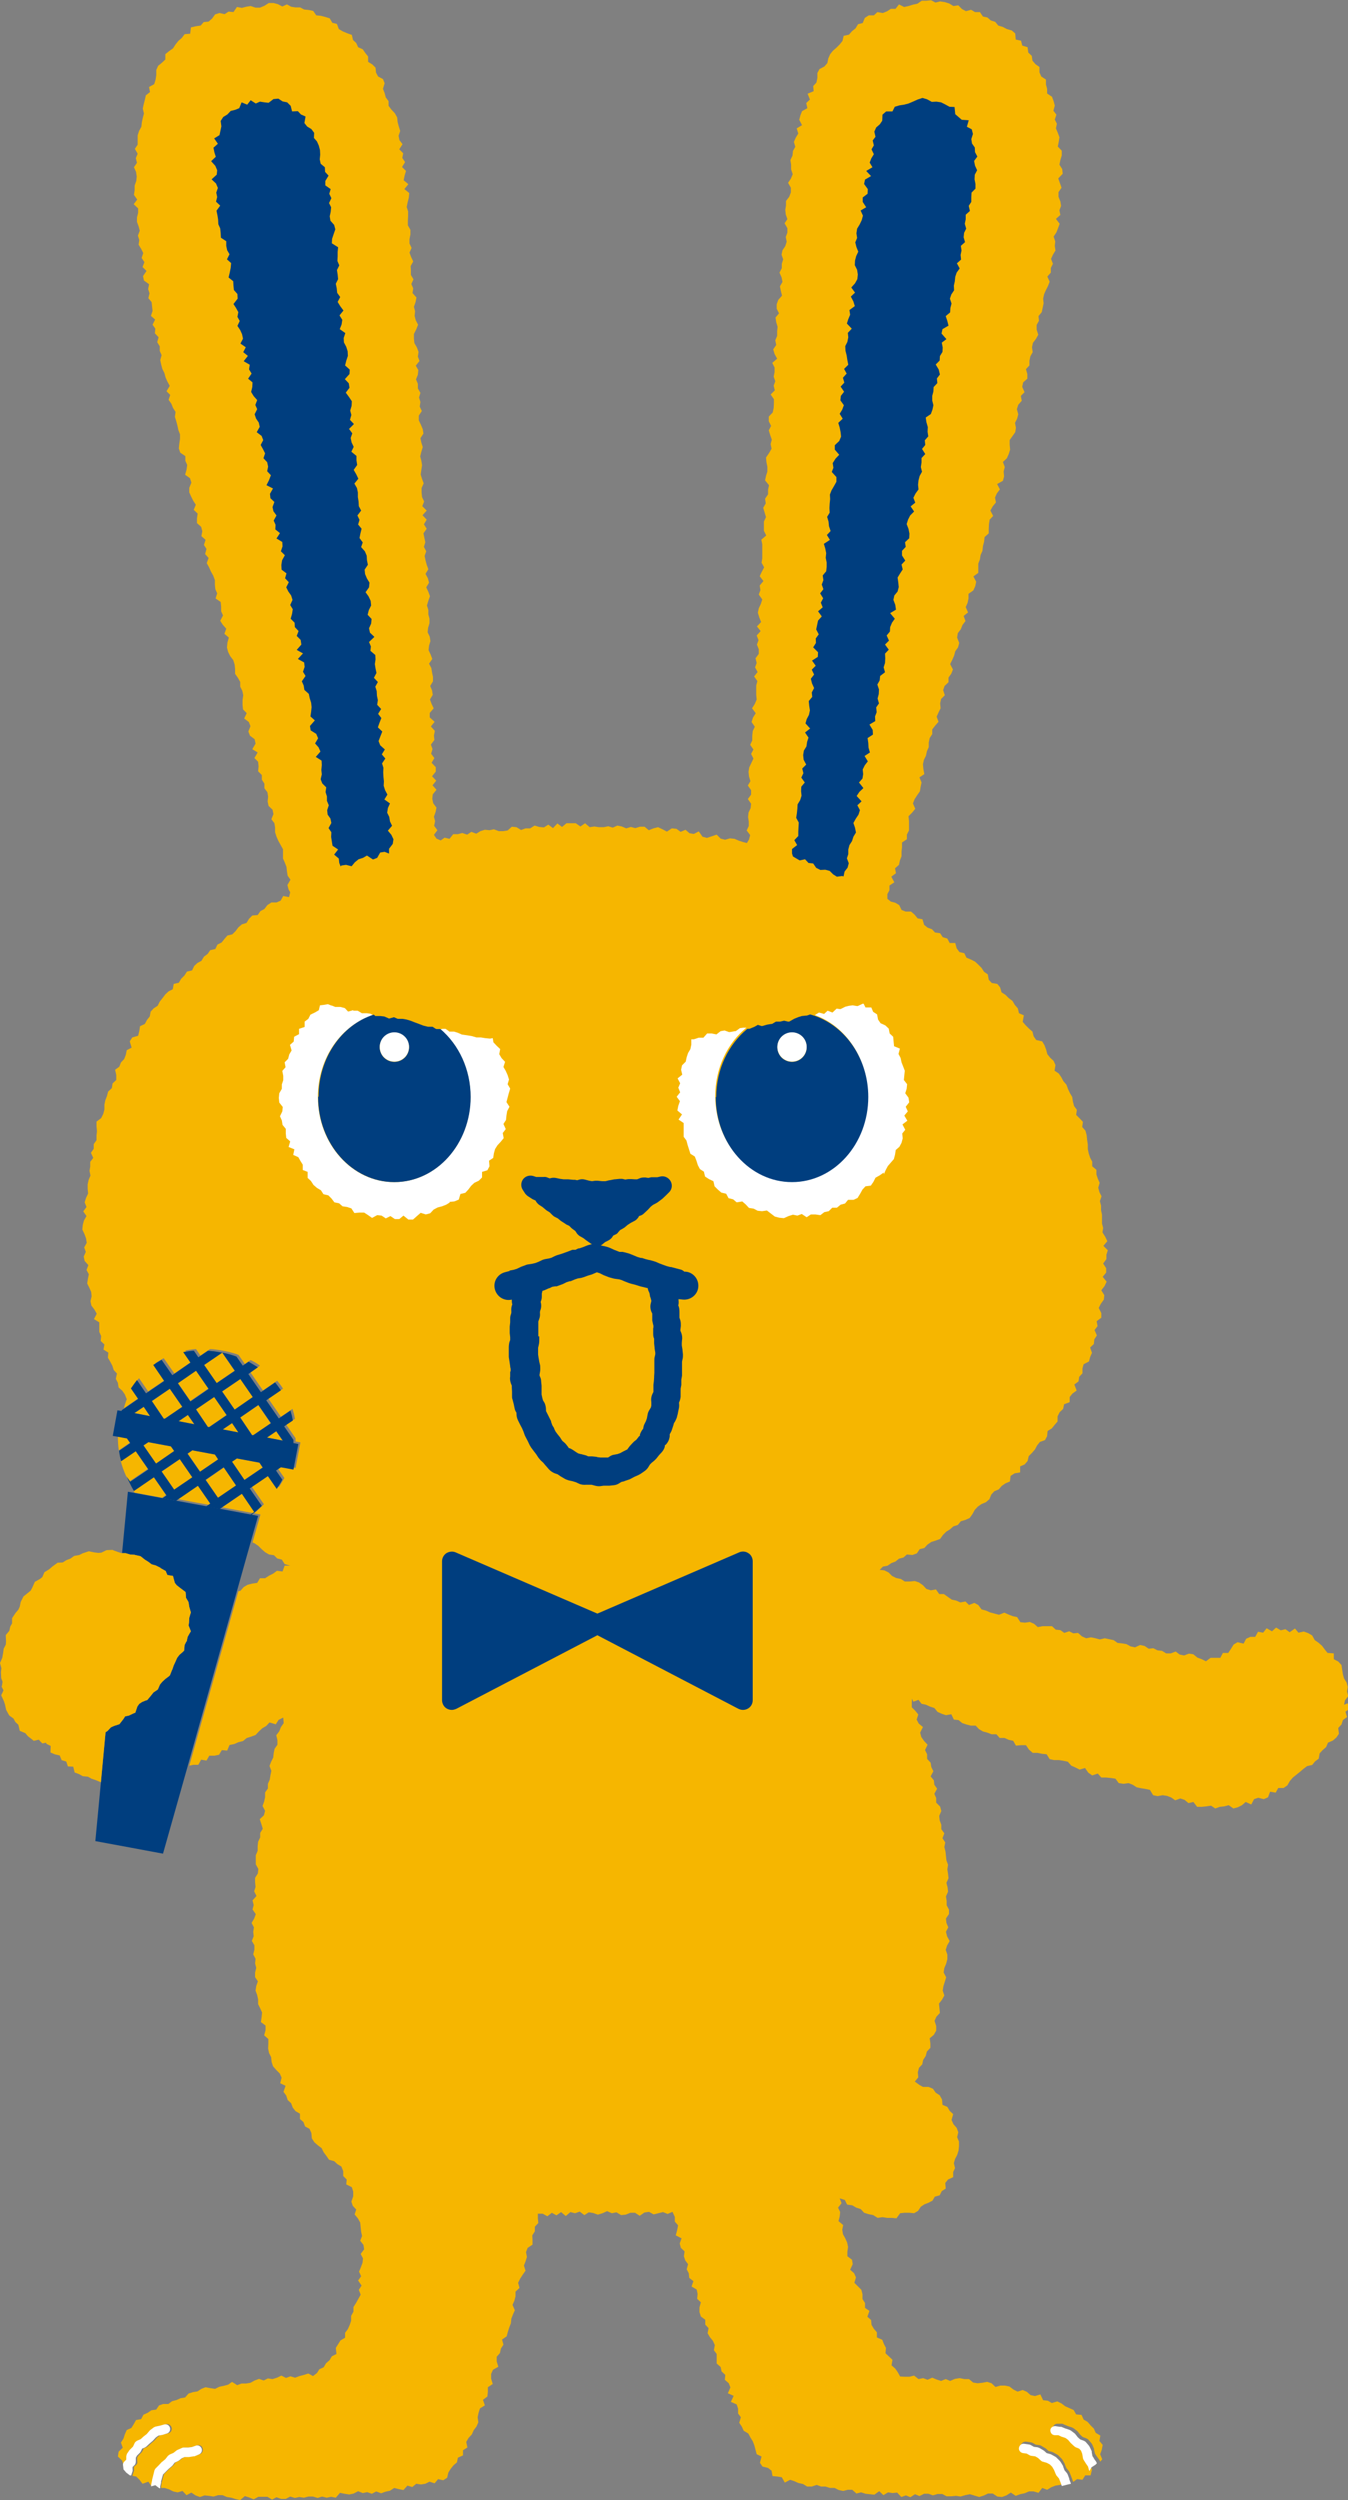 <?xml version="1.0" encoding="UTF-8"?>
<svg id="_レイヤー_2" data-name="レイヤー 2" xmlns="http://www.w3.org/2000/svg" viewBox="0 0 57.97 107.48">
  <rect x="0" y="0" width="57.97" height="107.48" fill="#808080" stroke="none"/>
  <defs>
    <style>
      .cls-1 {
        fill: #fff;
      }

      .cls-2 {
        fill: none;
      }

      .cls-3 {
        fill: #003e7f;
      }

      .cls-4 {
        fill: #f6b600;
      }
    </style>
  </defs>
  <g id="usagi">
    <g>
      <g>
        <path class="cls-4" d="M57.8,73.29l.04-.19.14-.18-.05-.2.03-.2-.05-.19-.11-.17-.05-.18-.03-.19-.03-.21-.14-.15-.19-.1v-.25s-.27-.02-.27-.02l-.12-.15-.12-.16-.15-.13-.16-.11-.11-.2-.17-.1-.19-.07-.23.05-.15-.18-.23.16-.18-.13-.2.05-.2-.12-.18.16-.23-.13-.15.19-.22-.04-.12.22h-.21s-.18.08-.18.08l-.11.21-.26-.06-.17.1-.11.18-.12.18h-.23s-.11.21-.11.21h-.22s-.2,0-.2,0l-.2.15-.18-.09-.19-.07-.17-.14-.19-.03-.21.08-.19-.04-.17-.13-.21.08h-.2s-.18-.11-.18-.11l-.19-.02-.18-.09-.2.02-.18-.12-.19-.04-.22.1-.19-.04-.18-.1-.19-.03-.19-.02-.17-.12-.19-.04-.19-.04-.21.05-.19-.05-.19-.04-.21.04-.18-.08-.17-.15-.2.02-.18-.09-.21.07-.17-.12-.2-.02-.16-.15h-.2s-.2,0-.2,0l-.21.04-.16-.14-.18-.08-.21.03-.2-.02-.14-.22-.19-.04-.18-.07-.18-.08-.23.09-.19-.05-.19-.05-.18-.08-.19-.05-.14-.19-.17-.09-.23.09-.15-.15-.22.04-.18-.08-.19-.04-.17-.12-.17-.12h-.2s-.14-.2-.14-.2l-.22.04-.19-.06-.15-.16-.17-.12-.18-.06-.22.02h-.21s-.17-.11-.17-.11l-.2-.04-.18-.09-.15-.15-.18-.09-.2-.02.14-.14.2-.04.16-.11.18-.07.15-.12.19-.05.15-.13.24.02.19-.07.12-.18.2-.05.14-.15.16-.11.19-.06.19-.07.12-.17.14-.14.16-.1.15-.13.19-.06.13-.16.2-.06.18-.08.12-.17.1-.18.13-.14.16-.11.19-.08.15-.13.08-.2.13-.14.19-.08.13-.15.16-.11.19-.08.03-.24.17-.11.24-.04v-.26s.19-.08.19-.08l.13-.15.05-.21.14-.14.13-.15.09-.17.12-.15.22-.08.09-.17.02-.22.18-.11.12-.15.13-.15v-.22s.09-.18.09-.18l.15-.14.04-.2.24-.09v-.22s.12-.15.12-.15l.18-.13-.1-.26.18-.13.03-.2.14-.15v-.21s.05-.18.05-.18l.23-.12.05-.19.08-.18-.08-.23.16-.15.02-.2.11-.17-.1-.23.13-.17-.04-.21.2-.15v-.2s-.11-.22-.11-.22l.09-.18.13-.18.02-.19-.13-.21.14-.18.09-.19-.17-.21.15-.18v-.19s-.13-.2-.13-.2l.14-.19v-.19s.06-.19.06-.19l-.19-.19.17-.2-.09-.19-.12-.19.03-.19-.05-.19v-.19s0-.19,0-.19l-.04-.19v-.2s-.05-.19-.05-.19l.07-.21-.09-.18-.05-.19.06-.21-.08-.18-.06-.18v-.2s-.18-.15-.18-.15v-.2s-.09-.17-.09-.17l-.06-.18-.04-.19v-.2s-.03-.2-.03-.2l-.02-.2-.05-.19-.14-.16.03-.22-.14-.15-.15-.15.03-.22-.12-.16-.05-.19-.03-.2-.1-.17-.08-.17-.07-.19-.13-.15-.09-.17-.11-.16-.18-.12.04-.24-.08-.18-.15-.14-.12-.15-.05-.19-.07-.19-.1-.17-.26-.06-.11-.16-.05-.2-.15-.13-.14-.14-.13-.15.05-.28-.21-.09-.05-.21-.13-.15-.1-.17-.16-.12-.14-.14-.17-.11-.06-.21-.12-.15-.24-.04-.13-.14-.04-.23-.16-.11-.11-.17-.14-.14-.14-.13-.18-.09-.19-.08-.09-.19-.21-.05-.12-.16-.06-.23h-.24s-.1-.19-.1-.19l-.2-.06-.11-.17-.22-.03-.13-.14-.19-.07-.15-.12-.07-.24-.21-.04-.13-.16-.15-.13h-.23s-.18-.07-.18-.07l-.1-.21-.17-.1-.19-.05-.15-.12v-.2s.09-.17.09-.17v-.2s.21-.14.21-.14l-.13-.24.2-.15-.04-.21.17-.15.04-.19.07-.18v-.2s.02-.19.02-.19v-.2s.21-.14.21-.14v-.2s.09-.18.09-.18v-.2s0-.2,0-.2l-.02-.21.16-.16.13-.16-.1-.23.07-.18.11-.17.12-.17.03-.19.04-.19-.09-.22.21-.14-.04-.21-.02-.21.04-.19.09-.18.04-.19.08-.18v-.2s.04-.19.04-.19l.11-.17v-.2s.13-.17.13-.17l.14-.16-.08-.22.08-.18.09-.18-.02-.21.04-.19.16-.16-.07-.22.06-.18.17-.16v-.2s.12-.17.12-.17l.07-.18-.12-.23.09-.18.08-.18.05-.19.12-.17.05-.19-.09-.23.03-.19.13-.17.07-.18.13-.17-.08-.22.19-.15-.1-.23.08-.18.04-.19v-.2s.21-.15.21-.15l.08-.18.04-.19-.12-.23.21-.15v-.2s0-.2,0-.2l.07-.18.03-.19.08-.18.02-.2.05-.19.02-.2.18-.16v-.2s.01-.2.01-.2l.03-.19.15-.16-.12-.23.1-.18.14-.17-.04-.21.08-.18.13-.17-.12-.23.25-.14.05-.19-.02-.21.05-.19-.08-.22.17-.16.08-.18.06-.19-.02-.21v-.2s.12-.17.12-.17l.12-.17.03-.19-.04-.21.09-.18.05-.19-.06-.22.06-.19.15-.17-.04-.21.16-.16-.1-.23.04-.19.18-.16v-.2s-.06-.21-.06-.21l.15-.16v-.2s.04-.19.04-.19l.1-.18-.03-.21.04-.19.13-.17.1-.18-.07-.22v-.2s.1-.18.1-.18l-.02-.2.14-.17.04-.19.04-.19-.02-.2.04-.19.08-.18.09-.18.07-.18-.1-.22.15-.17v-.2s.09-.18.09-.18l-.08-.21.08-.18.11-.18-.03-.2.02-.19-.07-.21.12-.18.07-.18.07-.19-.16-.21.19-.17-.04-.2.07-.19-.03-.19-.08-.2v-.2s.13-.19.13-.19l-.07-.2-.07-.2.19-.2-.02-.2-.12-.19.04-.2.06-.2v-.2s-.17-.18-.17-.18l.04-.2.03-.2-.07-.19-.08-.19.04-.2-.09-.18.07-.21-.13-.17.06-.22-.05-.19-.07-.19-.21-.14v-.2s-.05-.19-.05-.19v-.21s-.2-.13-.2-.13l-.08-.18v-.23s-.17-.12-.17-.12l-.13-.15-.03-.21-.15-.14-.03-.23-.23-.07-.05-.21-.23-.05-.02-.26-.15-.13-.21-.06-.17-.09-.2-.06-.13-.16-.19-.06-.15-.13-.19-.04-.13-.19h-.21s-.17-.1-.17-.1l-.22.06-.17-.09-.16-.16-.21.03-.18-.11-.19-.06-.2-.03-.2.05-.19-.1-.2.02h-.2s-.19.13-.19.13l-.19.04-.19.06-.19.04-.22-.11-.15.19h-.2s-.17.11-.17.11l-.18.07-.23-.04-.15.14h-.22s-.17.11-.17.11l-.09.22-.2.05-.11.18-.15.12-.13.15-.23.05-.05.22-.12.15-.14.14-.15.13-.12.15-.08.18-.04.2-.13.15-.21.11-.09.17v.21s-.04.2-.04.2l-.14.15.02.22-.26.11.1.25-.16.15.05.22-.23.13-.07.18-.05.19.12.23-.23.14.07.22-.11.18-.08.18.06.21-.1.18-.02.2-.09.19.03.2v.2s.07.21.07.21l-.08.19-.12.18.12.21v.2s-.07.19-.07.19l-.14.18v.19s-.03.19-.03.19l.02.2.07.2-.12.18.12.21v.19s-.07.19-.07.19l.04.2-.06.19-.12.18-.04.19.07.2-.06.19v.19s-.1.19-.1.19l.09.2.04.2-.11.19.04.2.05.2-.16.18-.07.19v.19s.1.2.1.2l-.15.18.03.2.06.2-.02.19v.2s-.08.19-.08.19l.04.2-.13.19.06.2.11.2-.21.18.1.2v.2s-.04.19-.04.19l.07.2-.07.19.05.2-.18.18.14.2v.19s-.01.19-.01.19l-.04.19-.17.18v.2s.1.2.1.2l-.1.19.06.2.07.2-.05.19.04.2-.11.19-.13.19.02.2.04.2v.2s-.06.19-.06.19l-.04.19.17.21-.04.19v.2s-.13.19-.13.19l.03.2-.11.19.06.2.06.2-.09.19v.2s0,.2,0,.2l.1.2-.21.18.04.2v.2s0,.2,0,.2v.2s-.03.19-.03.19l.11.2-.1.19-.09.19.16.21-.16.19.03.2-.07.19.15.21-.06.19-.09.19-.04.19.06.2.08.2-.18.19.16.2-.17.19.08.2-.07.19.08.2v.2s-.14.19-.14.19l.05.2-.07.19.11.2-.15.19.14.2-.05.19v.2s0,.2,0,.2l.02.2-.08.19-.12.19.16.21-.12.19-.06.19.14.2-.09.19-.02.2v.2s-.09.19-.09.19l.14.2-.1.19.1.2-.09.19-.09.19-.03.19.02.2.06.2-.11.19.14.2v.19s-.14.19-.14.19l.14.2-.02.19-.09.19-.02.19.03.2v.19s-.09.19-.09.19l.15.2-.05.19-.09.15-.16-.04-.19-.06-.18-.08-.2-.02-.21.06-.19-.05-.17-.17-.21.07-.21.07-.19-.05-.16-.23-.21.11-.19-.03-.17-.15-.21.09-.18-.13-.2-.02-.21.14-.19-.1-.19-.09-.2.05-.2.08-.18-.15h-.2s-.2.06-.2.06l-.19-.05-.2.06-.19-.08-.19-.04-.2.09-.19-.06-.2.04h-.2s-.2-.03-.2-.03l-.2.03-.2-.17-.2.14-.2-.14h-.2s-.2,0-.2,0l-.19.16-.2-.15-.19.2-.2-.15-.19.12-.2-.02-.2-.06-.19.12h-.2s-.19.07-.19.07l-.2-.12-.2-.02-.18.16-.19.03h-.19s-.21-.08-.21-.08l-.19.04-.2-.02-.19.06-.18.11-.21-.08-.18.12-.21-.07-.19.05h-.2s-.16.2-.16.2l-.21-.05-.17.12-.18-.08-.11-.16.15-.2-.14-.19.04-.2-.05-.19.07-.2.04-.19-.14-.19-.04-.19.02-.19.16-.2-.17-.19.16-.2-.18-.19.16-.2v-.19s-.18-.19-.18-.19l.12-.2-.14-.19.06-.2-.07-.19.15-.2-.02-.19.04-.2-.17-.19.16-.2-.21-.19v-.19s.17-.2.17-.2l-.09-.19-.07-.19.12-.2-.03-.19-.08-.19.12-.2v-.19s-.04-.19-.04-.19l-.03-.19-.1-.19.14-.2-.07-.19-.09-.19.02-.19.06-.2-.03-.19-.09-.19.02-.19.06-.2v-.19s-.05-.19-.05-.19v-.19s-.06-.19-.06-.19l.06-.2.07-.2-.07-.19-.09-.19.12-.2-.05-.19-.1-.19.12-.2-.07-.19-.05-.19-.04-.19.07-.2-.1-.19.06-.2-.04-.19-.04-.19.14-.2-.12-.19.12-.2-.18-.19.18-.2-.19-.19.08-.2-.09-.19-.02-.19v-.2s.09-.2.09-.2l-.07-.19-.06-.19.03-.2.03-.2-.03-.19-.05-.19.05-.2.06-.2-.06-.19-.04-.19.13-.2-.03-.19-.08-.19-.09-.19v-.2s.13-.2.13-.2l-.09-.19.03-.2-.06-.19.06-.2-.11-.19v-.2s-.08-.19-.08-.19l.08-.2.02-.2-.11-.19.16-.2-.07-.19.03-.2-.07-.19-.11-.19-.02-.19v-.2s.1-.2.1-.2l.08-.2-.1-.19-.05-.19.02-.2-.05-.19.07-.2.04-.2-.17-.19.03-.2-.08-.19.09-.2-.11-.19v-.19s-.01-.19-.01-.19l.11-.2-.09-.19-.07-.19.09-.2-.09-.19v-.19s.04-.2.04-.2v-.2s-.11-.19-.11-.19v-.2s.01-.2.01-.2v-.2s-.06-.19-.06-.19l.04-.2.05-.2.02-.2-.21-.17.17-.21-.2-.17.04-.2.06-.2-.17-.17.13-.21-.12-.18.04-.2-.17-.17.14-.22-.13-.17-.04-.19.07-.21-.06-.19-.05-.19-.02-.2-.1-.18-.15-.16-.12-.16v-.2s-.12-.16-.12-.16l-.05-.19-.07-.18.07-.24-.07-.18-.21-.11-.09-.17-.02-.21-.14-.14-.18-.11v-.23s-.12-.15-.12-.15l-.11-.16-.2-.09-.08-.18-.14-.13-.05-.22-.2-.07-.19-.08-.17-.1-.08-.22-.2-.05-.11-.19-.19-.06-.19-.05-.2-.02-.13-.19-.19-.04-.2-.02-.17-.09h-.2s-.19-.03-.19-.03l-.18-.1-.2.09-.19-.1-.19-.05h-.2s-.19.12-.19.12l-.19.08h-.19s-.21-.07-.21-.07l-.19.03-.19.05-.21-.04-.15.22-.21-.02-.17.11-.22-.05-.19.06-.13.18-.15.13-.21.02-.13.15-.21.03-.21.05-.03.27-.24.02-.12.16-.15.13-.12.15-.11.17-.17.12-.16.13v.23s-.15.14-.15.14l-.16.13-.08.18v.22s-.03.2-.03.2l-.06.19-.22.12.04.22-.18.14-.04.19-.05.19-.04.19.05.21-.05.19-.04.19-.02.19-.1.18-.06.19v.2s0,.2,0,.2l-.12.18.12.21-.08.19.05.2-.13.19.09.2.03.2-.02.19-.07.2v.2s-.03.2-.03.2l.14.2-.15.2.19.18v.19s-.05.2-.05.2v.19s.07.19.07.19l.05.19-.08.21.06.19-.03.2.11.18.09.18-.07.21.12.18-.08.21.17.17-.15.22.04.19.22.16-.04.21.06.18-.05.21.14.17.02.19.02.19-.07.21.18.16-.11.22.12.17-.02.2.16.17-.06.21.11.18v.2s.08.18.08.18l-.06.21.04.19.05.19.09.18.05.19.08.18.1.18-.14.23.16.16-.07.21.12.17.07.18.11.17-.03.21.06.19.05.19.04.19.07.18v.2s-.03.21-.03.21l-.02.2.06.18.22.15v.2s.08.18.08.18l-.03.21-.06.21.21.15.06.19-.09.22v.2s.08.18.08.18l.09.18.11.17-.09.22.17.16-.03.21v.2s.18.16.18.16l.05.19-.04.21.18.16-.07.22.11.17-.06.22.15.17-.08.22.1.18.08.18.1.18.07.19v.2s.02.19.02.19l.08.18-.07.22.22.15.02.2v.2s.08.18.08.18l-.12.23.11.17.15.17-.08.22.19.16-.06.22-.02.21.05.19.09.18.13.17.06.19.02.2v.2s.12.17.12.17l.1.18v.2s.09.18.09.18l.04.19-.03.21v.2s.02.2.02.2l.16.16-.11.23.2.15.07.18-.09.23.07.18.2.15.04.19-.14.24.23.14-.14.24.16.16.02.2-.02.21.16.16v.2s.11.17.11.17v.2s.13.17.13.17l.03.19-.02.21.04.19.17.16.04.19-.09.22.13.17.03.19v.2s.06.19.06.19l.08.18.1.18.1.18v.2s0,.2,0,.2l.08.18.07.18.02.19.03.19.12.17-.13.23.05.19.07.12-.05.21-.25-.05-.11.2-.18.08h-.22s-.17.11-.17.11l-.13.17-.17.09-.12.17-.23.02-.14.14-.11.18-.2.06-.15.13-.12.16-.14.14-.21.05-.13.15-.12.15-.18.09-.09.19-.22.05-.11.16-.16.12-.11.18-.17.09-.14.13-.09.19-.22.05-.11.17-.14.14-.1.17-.22.05-.04.23-.18.09-.14.13-.12.16-.12.15-.09.18-.17.11-.13.14-.04.21-.12.15-.09.17-.21.1-.03.21-.05.2-.25.07-.11.17.08.27-.21.11-.04.2-.07.18-.14.15-.07.18-.18.13.05.23v.21s-.16.15-.16.15l-.03.2-.16.15-.05.19-.07.18-.04.19v.21s-.05.19-.05.19l-.09.18-.2.15v.2s.02.21.02.21l-.02.19v.2s-.12.17-.12.17v.2s-.12.17-.12.17l.1.22-.13.17v.2s-.03.19-.03.19l.04.2-.08.19-.04.19v.19s.02.2.02.2l-.09.19-.06.19.08.2-.14.19.14.2-.11.19-.05.19-.02.2.09.19.07.19.03.19-.11.2.07.19-.09.2.04.19.16.18-.08.21.1.18-.04.2-.03.2.09.18.08.18.02.19-.05.21.04.19.13.17.1.18-.12.23.23.14v.21s0,.2,0,.2l.08.18-.02.21.16.15-.04.22.21.13-.02.22.1.17.09.17.06.19.14.15-.05.23.09.17.03.2.16.14.11.16.07.18h.02c-.06.16-.11.3-.14.45,0-.01,0-.02,0-.03l.71-.49-.31-.45s0,0,0,0c.08-.13.16-.25.26-.36,0,0,0,0,0,0h0l.39.57.78-.53-.47-.68s0,0,0,0c.12-.08.23-.15.36-.22h0s.46.66.46.66l.78-.54-.31-.45c.06-.01.12-.02.17-.03.05,0,.11-.02.16-.02.04,0,.09-.01.13-.01h0l.19.28.41-.28c.08,0,.16.01.25.02.1.01.21.03.32.05.12.02.24.05.35.08.11.03.21.06.31.1,0,0,0,0,0,0l.27.39.25-.17c.14.07.28.15.4.24l-.41.29.54.78.61-.42h0c.09.11.18.22.25.34l-.63.43.54.78.5-.34c.02.07.04.14.06.21.02.07.03.14.04.2,0,0,0,.02,0,.02l-.37.25.4.58s0,.1,0,.14h0s.21.04.21.04l-.21,1.1-.26-.05-.28-.05-.21.14.27.39c-.08.14-.16.27-.24.4l-.38-.55-.78.53.52.75h0c-.08.07-.15.14-.22.21,0,0,0,0,0,0-.07.07-.15.13-.22.19h-.06s.17-.13.17-.13l-.53-.78-.95.65-.39-.07-.19-.04.17-.12-.54-.78-.95.65-.26-.05,1.02.19.66.12h0l2.14.4-.34,1.2.09.04.16.11.14.14.15.13.17.1.21.03.14.14.2.05.12.19.24.07h-.24s-.09.25-.09.25l-.24-.03-.16.12-.18.09-.17.11h-.22s-.12.2-.12.2l-.21.03-.2.05-.17.1-.14.16-.09.02-2.11,7.5.18-.04h.21s.12-.22.12-.22l.23.04.12-.21h.21s.21-.04.21-.04l.12-.2.23.02.1-.24.2-.04.18-.08.2-.05.16-.13.19-.06.19-.07.14-.15.15-.14.17-.1.14-.15.27.08.12-.19.2-.1.02.24-.12.17-.07.18-.13.17.05.21v.2s-.12.17-.12.17l-.04.19-.02.19-.09.18-.07.18.08.21-.04.19-.03.19-.08.18v.2s-.12.17-.12.17v.2s-.04.19-.04.19l-.07.19.11.21-.05.19-.18.17.07.21.06.2-.11.18v.19s-.09.19-.09.19l-.02.19v.2s-.08.19-.08.19v.2s0,.19,0,.19l.11.2-.02.19-.12.19v.19s.02.2.02.2l-.06.19.1.2-.17.19.05.2-.05.19.14.2-.07.19-.11.19.1.19-.03.19.02.19-.08.2.11.19v.19s-.05.2-.05.2l.1.19-.02.2.05.19-.05.2v.2s.12.18.12.18l-.07.2-.03.2.07.19.04.19v.2s.09.18.09.18l.08.18-.02.2-.03.21.2.15v.2s-.06.22-.06.22l.18.16v.2s-.01.21-.01.21l.04.19.09.18.02.2.06.19.14.16.15.15.08.18-.06.24.23.11-.09.26.12.16.06.19.15.14.07.19.12.15.19.11v.23s.15.13.15.13l.07.19.19.1.08.18.02.23.11.17.15.13.16.12.09.18.12.16.11.16.22.06.14.13.17.1.08.2v.21s.15.15.15.15l-.02.21.24.12.06.19v.2s-.08.23-.08.23l.06.18.15.16-.07.21.14.17.1.18.02.2.02.19.04.19-.08.2.14.18.03.19-.15.2.1.19-.02.19-.07.19-.08.19.09.2-.13.18.15.22-.12.18.08.21-.1.18-.1.18-.11.17v.2s-.1.18-.1.18v.21s-.06.18-.06.18l-.08.18-.12.16v.21s-.2.12-.2.12l-.1.16-.1.16.03.26-.2.1-.1.17-.15.13-.1.17-.19.09-.1.16-.17.13-.2-.11-.19.06-.19.05-.19.07-.2-.06-.19.07-.2-.1-.19.09-.19.06-.2-.03-.18.09-.2-.07-.19.07-.18.1-.19.03h-.19s-.19.07-.19.07l-.22-.14-.17.12-.19.05-.19.04-.18.09-.2-.03-.21-.04-.18.07-.17.11-.19.03-.19.06-.15.17-.19.03-.18.08-.19.05-.16.12h-.22s-.18.06-.18.06l-.12.18-.21.03-.16.11-.18.08-.1.19-.22.04-.1.18-.1.16-.2.09-.08.18-.06.19-.11.17.08.22-.18.17-.03.21.18.17.06.18.05.18v.02s.01,0,.01,0v-.02s-.01-.16-.01-.16c0-.07.02-.13.07-.17l.08-.07v-.13s0-.09.02-.12l.11-.16.03-.03.12-.12.07-.15s.06-.08.1-.1l.16-.07.12-.11h0s.14-.12.14-.12l.12-.14.03-.03.16-.12s.05-.03.07-.03l.19-.04.18-.05c.11-.03.21.03.25.14.03.11-.03.22-.14.25l-.19.05h-.01s-.16.04-.16.04l-.11.08-.12.13-.02.02-.14.12-.13.12-.06.04-.12.05-.05.11-.04.06-.13.13-.06.09v.16c.02.06,0,.13-.06.17l-.08.07v.1s.01.06,0,.08l-.06.18h0s0,.03,0,.03l.16.03.14.14.13.17.25-.09.13.19h.04s0-.01,0-.01v-.06s0,0,0,0l.03-.19v-.02s.05-.19.05-.19h0s.05-.2.05-.2c0-.03.03-.06.05-.09l.14-.14.14-.14h.01s.13-.12.13-.12l.11-.14s.05-.05.08-.06l.16-.07.14-.11.04-.02.18-.08s.05-.02.08-.02h.19s.16-.03.16-.03l.17-.06c.1-.04.22.01.25.12.04.1-.01.22-.12.26l-.19.07h-.04s-.19.04-.19.04h-.03s-.16,0-.16,0l-.12.05-.14.11-.04.02-.13.06-.09.12-.03.03-.14.12-.13.13-.11.11-.04.15h0s-.05.18-.05.18l-.03.18v.08s.15,0,.15,0l.19.06.18.09.19.04.21-.06.17.18.21-.11.18.12.19.07.2-.07.19.02.19.03.2-.06h.19s.19.08.19.08l.19.03.19.06.19.04.2-.17.19.06.19.08.2-.11h.19s.2,0,.2,0l.2.12.19-.1.2.07h.2s.19-.1.19-.1l.2.06.19-.04.2.03.19-.05h.2s.2.06.2.06l.19-.06.2.05.19-.04.2.04.18-.21.2.04.2.03.19-.04.19-.1.2.08.19-.04.2.07.19-.1.21.08.19-.07.19-.04.18-.12.2.05.2.04.17-.19.21.06.17-.14.2.03.19-.03.18-.09.22.07.15-.18.22.05.17-.11.05-.22.1-.16.12-.15.15-.13.04-.2.22-.1v-.22s.19-.12.19-.12l-.05-.24.1-.17.14-.15.08-.18.12-.16.08-.18-.03-.22.04-.19.06-.19.21-.13-.08-.24.19-.14.02-.2v-.2s.21-.14.21-.14l-.07-.23v-.2s.08-.18.08-.18l.23-.13-.07-.23v-.2s.14-.16.14-.16l.04-.19.11-.17-.06-.22.2-.14.05-.19.06-.19.07-.18.02-.2.07-.18.08-.18-.1-.23.08-.18.05-.19v-.2s.17-.16.17-.16l-.06-.22.09-.18.11-.17.12-.17-.07-.22.07-.18.06-.19-.04-.21.07-.18.21-.14v-.2s-.01-.2-.01-.2l.11-.17v-.2l.15-.16-.02-.2v-.2s.21,0,.21,0l.2.11.19-.15.2.11.2-.14.2.17.2-.17.2.05.2-.07.2.15.19-.12.19.03.2.07.2-.06.2-.09.2.09.2-.04.2.12.2-.02.2-.08h.2s.2.13.2.13l.2-.14.2-.03.2.11.2-.05.2-.05.2.08.21-.09.1.22v.2s.14.16.14.16l-.04.21-.06.22.25.13-.08.22.05.19.16.15-.03.21.06.18.12.16-.06.22.09.17.02.2.18.14-.08.23.22.13.04.19-.02.21.16.15-.06.22v.2s.06.19.06.19l.19.14v.21s.14.15.14.15l-.04.22.1.17.13.16.08.18-.04.22.12.16v.2s0,.21,0,.21l.17.15.04.19.16.15-.02.21.17.15.07.18-.11.25.25.11-.12.26.25.11.06.18v.21s.12.16.12.16l-.07.24.11.16.08.18.2.12.09.17.1.16.07.18.05.19.05.19.21.1-.07.27.11.16.24.06.15.12.04.23.21.02.19.03.13.23.23-.12.18.06.18.08.19.04.18.11h.2s.21-.07.21-.07l.19.07h.19s.19.06.19.06h.2s.18.09.18.09l.19.04.2-.05h.19s.18.16.18.16l.2-.05.19.06.19.02.19.02.21-.15.18.17.2-.12.19.03.2-.02.18.19.2-.07.19.08.2-.13.19.08.2-.1h.19s.19.07.19.07l.2-.06h.2s.19.1.19.1h.2s.2-.02.2-.02l.2.03.2-.06.2-.04.2.06.2.06.19-.06.19-.09h.2s.2.13.2.13l.2.02.19-.07.19-.12.21.14.19-.07.19-.04.19-.08h.2s.21.06.21.06l.16-.21.21.08.18-.11.18-.07.19-.03.16-.05-.06-.17h0s0,0,0,0l-.06-.15-.11-.13-.03-.06-.07-.17-.08-.14-.1-.1-.13-.07-.17-.05s-.06-.02-.08-.04l-.13-.12-.12-.07-.15-.02s-.05-.01-.08-.02l-.14-.08-.16-.02c-.11-.02-.18-.12-.17-.23.02-.11.12-.18.23-.17l.2.03s.05.01.07.02l.14.08.16.02s.06.01.08.03l.17.1.03.02.11.1.15.04.05.02.18.1.04.03.14.14.04.05.1.18v.02s.07.16.07.16l.11.13.03.06.07.18h0s.07.19.07.19v.02s.02,0,.02,0h.01s.15-.11.15-.11l.23.03.12-.19h.23s.06-.25.06-.25h0s-.02-.05-.02-.05l-.04-.15-.09-.13h0s-.1-.17-.1-.17c-.01-.02-.03-.05-.03-.08l-.03-.18-.05-.13-.08-.09-.15-.06-.06-.04-.14-.13-.02-.02-.11-.13-.11-.08-.15-.05h-.01s-.15-.07-.15-.07h-.16c-.11-.02-.19-.12-.18-.23,0-.11.1-.19.21-.18h.2s.06.03.06.03l.17.07.18.06.06.03.16.12.03.03.11.14.1.09.16.06s.06.03.08.05l.13.15.04.06.08.19v.05s.04.16.04.16l.08.12.11.15s.02.04.03.07l.03-.03.06-.07-.09-.22.07-.19.04-.21-.14-.17.04-.23-.2-.12-.08-.18-.14-.14-.13-.15-.17-.1-.09-.2-.23-.02-.11-.19-.18-.08-.18-.08-.16-.12-.18-.09-.24.07-.17-.1-.2-.02-.12-.25-.23.07-.19-.04-.16-.14-.18-.08-.22.07-.18-.09-.17-.13-.19-.04h-.2s-.21.06-.21.06l-.17-.16-.19-.06-.21.04-.2.02-.19-.03-.18-.15h-.2s-.2-.04-.2-.04l-.2.03-.21.09-.19-.08-.2.08-.19-.06-.19-.08-.2.09-.19-.07-.2.04-.19-.15-.2.05h-.2s-.2-.01-.2-.01l-.1-.18-.11-.16-.16-.14.04-.24-.15-.14-.15-.14.02-.23-.09-.17-.07-.18-.23-.1v-.22s-.13-.15-.13-.15l-.1-.17-.02-.21-.16-.14.09-.25-.19-.13v-.21s-.11-.17-.11-.17v-.21s-.05-.19-.05-.19l-.15-.15-.15-.15.07-.23-.08-.18-.17-.15.11-.24-.03-.19-.2-.15v-.2s.03-.2.03-.2l-.04-.19-.08-.18-.1-.18-.03-.19.04-.2-.2-.17.05-.2.02-.19-.09-.19.15-.19-.08-.21.22.07.1.2.22.03.17.1.19.06.15.16.19.06.2.04.19.12.21-.03.2.03h.2s.2.02.2.02l.16-.22.19-.02h.2s.21.02.21.02l.17-.1.12-.18.15-.1.18-.07.17-.09.1-.17.21-.06.09-.18.17-.11-.02-.24.12-.15.22-.1v-.22s.08-.17.08-.17l-.05-.21.05-.18.09-.17.06-.19.02-.19v-.2s-.08-.19-.08-.19l.05-.21-.07-.19-.14-.16-.08-.18.07-.25-.15-.14-.1-.17-.21-.09-.02-.23-.1-.18-.17-.11-.12-.17-.19-.08h-.24s-.16-.09-.16-.09l-.19-.14.15-.18-.02-.22.05-.19.14-.15.04-.19.11-.17.05-.19.15-.16v-.2s-.03-.21-.03-.21l.18-.15.1-.18v-.2s-.07-.22-.07-.22l.08-.18.15-.16-.02-.2-.02-.2.13-.17.1-.18-.07-.21.03-.19.06-.19.06-.19-.11-.21.03-.19.08-.19.05-.19v-.2s-.07-.2-.07-.2l.06-.19.11-.19-.11-.2-.05-.2.1-.19-.08-.19-.02-.19.13-.19v-.19s-.1-.19-.1-.19v-.19s-.03-.19-.03-.19l.09-.2-.02-.19-.05-.19.09-.2-.02-.19-.03-.19.03-.2-.07-.19-.02-.19-.02-.19-.05-.19.04-.2-.12-.18.08-.21-.13-.18v-.19s-.07-.19-.07-.19l-.02-.19.09-.21-.05-.19-.17-.17v-.2s-.08-.18-.08-.18l.12-.22-.12-.17-.02-.19-.14-.17.12-.22-.09-.18-.03-.19-.15-.16v-.2s-.09-.18-.09-.18l.11-.23-.15-.16-.12-.17-.05-.19.12-.24-.18-.15-.09-.17.07-.22-.13-.16-.15-.15v-.21s.01-.16.01-.16l.06.13.22-.08.13.17.19.04.17.08.19.06.14.17.18.08.18.06.23-.04.11.23.2.02.16.13.18.06.19.05h.21s.14.15.14.15l.17.1.19.05.18.07h.21s.14.16.14.16h.21s.18.08.18.08l.19.04.12.21.22-.02h.21s.13.19.13.19l.16.14h.21s.19.04.19.04l.2.02.13.21.19.04h.21s.19.03.19.03l.19.04.15.17.18.08.18.09.23-.07.14.2.17.12.24-.08.15.17h.21s.2.02.2.02l.2.03.14.19.2.03.22-.03.18.07.17.11.19.04.19.03.19.04.14.23.19.04.22-.04.19.03.18.07.17.12.22-.08.18.06.17.14.21-.05.16.21h.2s.2-.02.2-.02l.2-.03.18.12.2-.07.19-.02.19-.05.2.14.19-.05.18-.09.16-.14.24.11.12-.23.18-.06.24.06.18-.08.09-.24.24.04.11-.2h.23l.16-.11.11-.19.13-.15.15-.12.15-.12.15-.13.16-.12.22-.05.12-.15.16-.12.04-.23.13-.14.15-.13.08-.19.21-.09.15-.13.11-.16-.03-.25.14-.15.06-.19.18-.13-.07-.23.2-.14-.11-.22Z"/>
        <path class="cls-1" d="M47.06,105.71l-.08-.12-.03-.16v-.05s-.09-.19-.09-.19l-.04-.06-.13-.15s-.05-.04-.08-.05l-.16-.06-.1-.09-.11-.14-.03-.03-.16-.12-.06-.03-.18-.06-.17-.07h-.06s-.2-.03-.2-.03c-.11,0-.21.07-.21.18,0,.11.07.2.18.21h.16s.15.07.15.07h.01s.15.05.15.05l.11.08.11.13.02.02.14.13.06.04.15.06.08.09.05.13.03.18s.01.05.03.08l.1.16h0s.09.13.09.13l.04.15.02.04h0s0,0,0,0l.03-.05.06-.11.17-.11.06-.06s-.02-.05-.03-.07l-.11-.15Z"/>
        <path class="cls-1" d="M45.99,106.58h0s-.07-.19-.07-.19l-.03-.06-.11-.13-.06-.16v-.02s-.11-.18-.11-.18l-.04-.05-.14-.14-.04-.03-.18-.1-.05-.02-.15-.04-.11-.1-.03-.02-.17-.1s-.05-.02-.08-.03l-.16-.02-.14-.08s-.04-.02-.07-.02l-.2-.03c-.11-.02-.21.06-.23.17-.02.11.06.21.17.23l.16.02.14.08s.05.02.08.02l.15.02.12.07.13.12s.05.04.08.04l.17.05.13.07.1.1.08.14.07.17.03.06.11.13.06.15h0s0,0,0,0l.06.17h.03s0,0,0,0l.19-.05.17-.04v-.02s-.07-.18-.07-.18Z"/>
        <polygon class="cls-1" points="45.62 106.72 45.62 106.72 45.62 106.72 45.62 106.72"/>
        <polygon class="cls-1" points="45.62 106.72 45.62 106.72 45.62 106.72 45.62 106.72"/>
        <path class="cls-1" d="M5.64,106.42l.06-.18s.01-.06,0-.08v-.1s.07-.07.07-.07c.05-.04.07-.1.07-.17v-.16s.05-.09.05-.09l.13-.13.04-.06.05-.11.12-.05.06-.04.13-.12.14-.12.02-.02.12-.13.11-.08.16-.03h.01s.19-.06.19-.06c.11-.03.17-.14.14-.25-.03-.11-.14-.17-.25-.14l-.18.05-.19.04s-.05.02-.07.03l-.16.12-.03.03-.12.14-.14.11h0s-.12.11-.12.11l-.16.07s-.08.05-.1.1l-.07.15-.12.12-.03.03-.11.16s-.03.08-.03.12v.13s-.07.07-.07.07c-.05.04-.08.11-.07.17l.02.16v.02s.12.14.12.14l.16.12h.02s.03,0,.03,0v-.02s.01,0,.01,0Z"/>
        <path class="cls-1" d="M6.92,106.7l.05-.18h0s.04-.14.04-.14l.11-.11.13-.13.14-.12.03-.03.09-.12.13-.06.04-.02.14-.11.12-.05h.16s.03,0,.03,0l.19-.03h.04s.19-.08.19-.08c.1-.04.16-.15.12-.26-.04-.1-.15-.16-.25-.12l-.17.06-.16.02h-.19s-.05,0-.08.02l-.18.08-.04.02-.14.11-.16.07s-.06.04-.08.06l-.11.14-.13.11h-.01s-.14.15-.14.15l-.14.14s-.04.05-.05.09l-.05.2h0s-.05.2-.05.2v.02s-.04.19-.04.19h0s0,.07,0,.07l.18-.05.17.13h.04s0,0,0,0v-.08s.04-.18.04-.18Z"/>
      </g>
      <g>
        <path class="cls-3" d="M32.18,66.77c-.12-.08-.27-.09-.4-.03l-6.09,2.63-6.09-2.63c-.13-.06-.28-.04-.4.03-.12.08-.19.21-.19.35v5.97c0,.15.08.29.2.36.07.04.14.06.22.06.07,0,.13-.02.2-.05l6.06-3.16,6.06,3.16c.06.03.13.05.2.05.08,0,.15-.02.22-.06.13-.08.2-.21.2-.36v-5.97c0-.14-.07-.28-.19-.35Z"/>
        <polygon class="cls-2" points="10.27 68.44 10.41 68.29 10.58 68.19 10.77 68.14 10.98 68.11 11.1 67.91 11.32 67.91 11.48 67.8 11.66 67.71 11.82 67.59 12.05 67.62 12.14 67.37 12.38 67.37 12.15 67.31 12.03 67.12 11.83 67.07 11.69 66.93 11.48 66.9 11.3 66.8 11.16 66.67 11.02 66.52 10.86 66.41 10.76 66.37 10.17 68.47 10.27 68.44"/>
        <polygon class="cls-2" points="8.96 64.77 8.3 64.65 8.96 64.77 8.96 64.77"/>
        <path class="cls-4" d="M23.11,57.94v.07s0,.06,0,.08v.14s.01.14.01.14l.03.17.04.17c.01.07.02.14,0,.22l-.03.18v.02s.02.05.02.05c.03.06.04.12.05.19l.02.2v.04s0,.2,0,.2h0s0,.13,0,.13l.03.13h0s.03.11.03.11l.06.1c.05.1.08.21.08.32v.04s.02.03.02.03h0s.09.18.09.18l.02.04.07.18v.03s.06.14.06.14l.07.13v.02s.07.12.07.12l.08.11h0s.12.15.12.15l.03.05.06.09.08.07s.05.05.08.08l.11.14v.02s.05.01.05.01c.05.02.09.04.13.07l.15.1.08.05.1.02h.02s.19.06.19.06c.03,0,.06.02.1.04h.03s.04.01.04.01c.04,0,.08,0,.12,0l.19.02s.06,0,.09.02l.08.02h.08s.08-.02.11-.01h.14s0,0,0,0l.06-.04c.06-.04.13-.06.19-.08l.16-.03.11-.04.13-.07.04-.02.12-.05h.01s.05-.08.05-.08c.02-.03.04-.05.06-.08l.13-.14.06-.06.1-.08.08-.1.02-.03.04-.04v-.05c.04-.09.09-.18.15-.25h0s0,0,0,0c0-.06.03-.13.05-.19l.07-.14.04-.12.03-.16c.01-.07.04-.14.08-.2l.06-.1.02-.08v-.06s0-.1,0-.1c-.02-.13,0-.26.06-.37l.03-.06v-.05s0-.19,0-.19c0-.03,0-.05,0-.07l.02-.16v-.16s.01-.04.01-.04l.02-.15v-.15s0-.04,0-.04v-.17s0-.17,0-.17c0-.06,0-.12.02-.18l.02-.09v-.07s-.03-.18-.03-.18v-.03s-.02-.19-.02-.19c0-.05,0-.09,0-.14v-.03s0-.03,0-.03c-.03-.08-.05-.16-.05-.25v-.19s0-.04,0-.04v-.08s-.01-.08-.01-.08c-.01-.04-.02-.09-.02-.14v-.19s-.01-.04,0-.07v-.04s-.02-.04-.02-.04c-.06-.13-.08-.28-.04-.41l.02-.08v-.03s-.05-.14-.05-.14c0-.02-.01-.04-.02-.07l-.02-.11-.05-.11s-.02-.07-.03-.1h-.03s-.12-.05-.12-.05l-.17-.04-.06-.02-.16-.05-.16-.04s-.06-.02-.1-.03l-.18-.07h0s-.14-.06-.14-.06l-.1-.03-.15-.02s-.08-.01-.11-.02l-.18-.05-.05-.02-.18-.07-.04-.02-.12-.06-.12-.03h-.02s-.14.06-.14.06l-.07.03-.17.05-.16.06s-.09.03-.14.04l-.13.02-.12.04-.19.07h-.04s-.13.05-.13.05l-.12.06s-.08.04-.12.05l-.19.06h-.06s-.13.04-.13.04l-.12.05h-.02s-.18.08-.18.08c-.03.01-.06.02-.1.03l-.03.12v.14c0,.08-.02.15-.05.22.03.12.02.26-.02.38l-.02.05v.05c.01.08,0,.17-.02.25l-.04.11v.11s0,.03,0,.03v.14s0,.14,0,.14v.04s0,.18,0,.18v.18c.02.08.01.16-.01.23l-.03.08Z"/>
        <polygon class="cls-3" points="12.52 25.6 12.58 25.79 12.48 26.01 12.59 26.19 12.56 26.39 12.5 26.6 12.67 26.77 12.68 26.96 12.84 27.13 12.76 27.34 12.93 27.51 12.96 27.71 12.76 27.94 13.03 28.09 12.81 28.33 13.08 28.48 13.1 28.67 13.03 28.88 13.14 29.06 12.98 29.29 13.06 29.47 13.09 29.66 13.28 29.83 13.32 30.02 13.38 30.21 13.4 30.4 13.38 30.6 13.35 30.8 13.54 30.97 13.33 31.21 13.36 31.4 13.6 31.55 13.68 31.74 13.55 31.96 13.7 32.13 13.78 32.31 13.58 32.54 13.83 32.7 13.84 32.89 13.82 33.1 13.84 33.29 13.79 33.5 13.86 33.68 14.03 33.85 14 34.05 14.06 34.24 14.06 34.43 14.14 34.62 14.07 34.83 14.09 35.02 14.21 35.19 14.25 35.38 14.13 35.6 14.25 35.78 14.24 35.98 14.27 36.17 14.3 36.36 14.54 36.52 14.37 36.74 14.57 36.91 14.59 37.1 14.65 37.25 14.68 37.21 14.88 37.18 15.12 37.24 15.26 37.07 15.42 36.94 15.61 36.88 15.78 36.78 16.04 36.95 16.22 36.88 16.35 36.65 16.54 36.62 16.74 36.7 16.73 36.69 16.73 36.49 16.89 36.28 16.92 36.08 16.83 35.89 16.68 35.71 16.86 35.5 16.77 35.31 16.74 35.12 16.65 34.94 16.68 34.74 16.77 34.54 16.53 34.37 16.66 34.16 16.56 33.97 16.5 33.78 16.51 33.59 16.49 33.4 16.48 33.2 16.49 33.01 16.43 32.82 16.57 32.61 16.42 32.43 16.55 32.22 16.35 32.04 16.28 31.86 16.36 31.65 16.44 31.45 16.25 31.27 16.32 31.07 16.4 30.87 16.26 30.69 16.39 30.48 16.22 30.3 16.25 30.1 16.21 29.91 16.2 29.71 16.14 29.52 16.25 29.32 16.08 29.14 16.19 28.93 16.15 28.74 16.12 28.55 16.15 28.35 16.14 28.16 15.93 27.98 15.95 27.79 15.87 27.6 16.1 27.38 15.91 27.2 15.87 27.01 15.96 26.81 15.98 26.61 15.81 26.43 15.86 26.23 15.96 26.03 15.94 25.83 15.85 25.64 15.72 25.46 15.87 25.25 15.89 25.05 15.78 24.87 15.7 24.68 15.68 24.49 15.82 24.28 15.78 24.08 15.77 23.89 15.69 23.7 15.53 23.52 15.6 23.32 15.46 23.13 15.5 22.93 15.55 22.73 15.4 22.55 15.46 22.35 15.37 22.16 15.53 21.95 15.43 21.76 15.42 21.56 15.39 21.37 15.39 21.17 15.35 20.98 15.24 20.79 15.41 20.58 15.32 20.39 15.21 20.2 15.36 19.99 15.33 19.79 15.33 19.6 15.11 19.42 15.21 19.21 15.12 19.02 15.08 18.83 15.15 18.63 15.01 18.44 15.22 18.23 15.05 18.05 15.11 17.84 15.06 17.65 15.12 17.45 15.13 17.25 15.01 17.07 14.87 16.88 15.03 16.67 15 16.48 14.83 16.3 15.03 16.08 15.04 15.89 14.84 15.71 14.89 15.51 14.96 15.3 14.95 15.1 14.89 14.91 14.79 14.72 14.78 14.53 14.85 14.32 14.61 14.15 14.69 13.95 14.72 13.75 14.6 13.56 14.77 13.35 14.63 13.16 14.52 12.98 14.63 12.77 14.5 12.59 14.48 12.39 14.44 12.2 14.54 12 14.52 11.8 14.49 11.61 14.59 11.41 14.51 11.22 14.52 11.02 14.52 10.83 14.54 10.63 14.27 10.46 14.28 10.27 14.35 10.06 14.42 9.86 14.37 9.67 14.21 9.49 14.18 9.3 14.22 9.11 14.24 8.91 14.15 8.73 14.25 8.52 14.16 8.33 14.22 8.13 13.99 7.97 13.99 7.78 14.13 7.55 13.98 7.39 13.97 7.19 13.79 7.04 13.75 6.85 13.77 6.65 13.76 6.45 13.71 6.26 13.63 6.08 13.5 5.93 13.51 5.71 13.39 5.55 13.21 5.44 13.09 5.29 13.14 5.01 12.94 4.92 12.81 4.78 12.56 4.79 12.5 4.55 12.35 4.4 12.15 4.36 11.97 4.24 11.76 4.26 11.55 4.42 11.37 4.4 11.18 4.37 11 4.45 10.78 4.31 10.63 4.5 10.39 4.4 10.29 4.65 10.12 4.72 9.92 4.77 9.78 4.92 9.6 5.03 9.49 5.2 9.52 5.43 9.48 5.62 9.44 5.81 9.21 5.95 9.37 6.18 9.18 6.35 9.22 6.55 9.28 6.74 9.08 6.93 9.26 7.13 9.34 7.32 9.32 7.51 9.1 7.71 9.29 7.89 9.37 8.08 9.3 8.28 9.34 8.47 9.29 8.67 9.47 8.84 9.31 9.06 9.35 9.25 9.38 9.44 9.39 9.64 9.47 9.82 9.49 10.02 9.5 10.22 9.73 10.37 9.73 10.57 9.77 10.76 9.87 10.93 9.76 11.15 9.94 11.31 9.92 11.52 9.88 11.72 9.83 11.93 10.03 12.09 10.04 12.28 10.06 12.47 10.21 12.64 10.22 12.84 10.04 13.07 10.15 13.24 10.25 13.42 10.21 13.62 10.31 13.8 10.21 14.01 10.33 14.19 10.41 14.37 10.45 14.56 10.34 14.77 10.57 14.93 10.46 15.14 10.66 15.3 10.48 15.53 10.74 15.68 10.71 15.88 10.82 16.06 10.67 16.28 10.86 16.44 10.85 16.64 10.8 16.85 10.91 17.03 11.06 17.2 10.98 17.41 11.06 17.59 10.95 17.81 11.01 17.99 11.13 18.17 11.17 18.35 11.04 18.58 11.25 18.74 11.32 18.92 11.21 19.13 11.31 19.31 11.4 19.49 11.33 19.7 11.49 19.87 11.53 20.06 11.49 20.26 11.65 20.43 11.57 20.64 11.46 20.86 11.74 21 11.61 21.23 11.63 21.42 11.8 21.58 11.72 21.8 11.76 21.98 11.89 22.16 11.77 22.38 11.85 22.56 11.84 22.76 12.04 22.92 11.89 23.15 12.14 23.3 12.15 23.49 12.08 23.7 12.25 23.87 12.13 24.09 12.1 24.29 12.11 24.49 12.32 24.65 12.26 24.86 12.42 25.03 12.31 25.25 12.4 25.43 12.52 25.6"/>
        <polygon class="cls-3" points="34.1 36.82 34.22 36.89 34.39 36.99 34.62 36.94 34.77 37.1 34.97 37.12 35.1 37.31 35.28 37.4 35.49 37.39 35.68 37.44 35.83 37.59 35.99 37.69 36.22 37.66 36.27 37.68 36.28 37.66 36.32 37.47 36.45 37.3 36.5 37.11 36.42 36.9 36.48 36.72 36.48 36.52 36.53 36.33 36.64 36.16 36.7 35.97 36.81 35.79 36.77 35.59 36.7 35.38 36.8 35.2 36.92 35.02 36.98 34.83 36.87 34.62 37.05 34.45 36.84 34.22 36.96 34.04 37.13 33.88 36.94 33.64 37.09 33.47 37.12 33.28 37.1 33.08 37.19 32.9 37.32 32.73 37.18 32.5 37.41 32.35 37.35 32.14 37.34 31.94 37.31 31.73 37.54 31.58 37.53 31.38 37.39 31.15 37.64 31 37.63 30.8 37.7 30.62 37.68 30.41 37.8 30.24 37.74 30.03 37.79 29.84 37.8 29.64 37.73 29.43 37.83 29.25 37.85 29.06 38.06 28.9 38 28.69 38.06 28.5 38.07 28.3 38.06 28.1 38.22 27.93 38.06 27.71 38.23 27.54 38.13 27.32 38.27 27.15 38.28 26.96 38.36 26.77 38.48 26.6 38.28 26.36 38.53 26.21 38.5 26 38.42 25.79 38.46 25.6 38.6 25.43 38.65 25.24 38.63 25.04 38.6 24.83 38.71 24.65 38.82 24.48 38.77 24.27 38.93 24.1 38.79 23.88 38.79 23.68 38.95 23.51 38.92 23.31 39.1 23.14 39.11 22.94 39.07 22.74 38.99 22.53 39.05 22.34 39.14 22.16 39.31 21.99 39.16 21.77 39.36 21.61 39.28 21.4 39.37 21.22 39.5 21.04 39.48 20.84 39.5 20.65 39.55 20.46 39.65 20.28 39.6 20.08 39.63 19.88 39.63 19.69 39.79 19.52 39.65 19.3 39.79 19.13 39.77 18.93 39.92 18.76 39.89 18.56 39.9 18.36 39.84 18.15 39.81 17.95 40.03 17.8 40.1 17.61 40.14 17.42 40.09 17.22 40.09 17.02 40.14 16.83 40.15 16.64 40.31 16.47 40.29 16.27 40.42 16.1 40.37 15.89 40.24 15.67 40.41 15.5 40.42 15.31 40.53 15.13 40.54 14.94 40.5 14.73 40.7 14.58 40.49 14.34 40.53 14.15 40.79 14 40.74 13.8 40.67 13.59 40.86 13.43 40.87 13.24 40.92 13.05 40.85 12.84 40.91 12.66 41.03 12.48 41.02 12.28 41.06 12.1 41.08 11.9 41.14 11.72 41.27 11.54 41.15 11.32 41.33 11.16 41.31 10.96 41.35 10.77 41.32 10.57 41.5 10.41 41.44 10.2 41.46 10.01 41.55 9.83 41.49 9.62 41.53 9.43 41.53 9.23 41.71 9.07 41.66 8.85 41.77 8.68 41.77 8.48 41.78 8.28 41.95 8.11 41.95 7.91 41.91 7.71 41.92 7.51 42.02 7.32 41.93 7.12 41.89 6.92 42.03 6.73 41.93 6.54 41.92 6.34 41.8 6.17 41.77 5.98 41.84 5.76 41.79 5.56 41.58 5.45 41.66 5.17 41.36 5.15 41.22 5.03 41.08 4.91 41.05 4.6 40.83 4.59 40.65 4.49 40.47 4.4 40.27 4.37 40.07 4.38 39.87 4.27 39.67 4.21 39.46 4.28 39.26 4.37 39.07 4.45 38.88 4.5 38.68 4.53 38.48 4.59 38.38 4.79 38.11 4.79 37.95 4.93 37.94 5.19 37.84 5.34 37.68 5.48 37.6 5.66 37.65 5.88 37.53 6.04 37.58 6.25 37.48 6.42 37.58 6.63 37.47 6.81 37.4 6.99 37.52 7.19 37.25 7.35 37.46 7.57 37.2 7.72 37.16 7.91 37.32 8.13 37.31 8.33 37.1 8.49 37.1 8.68 37.25 8.91 37.01 9.05 37.11 9.27 37.06 9.46 36.97 9.65 36.86 9.83 36.83 10.03 36.86 10.23 36.78 10.42 36.83 10.62 36.91 10.82 36.82 11.01 36.77 11.2 36.76 11.4 36.86 11.6 36.89 11.8 36.87 12 36.77 12.18 36.61 12.36 36.77 12.58 36.59 12.75 36.7 12.96 36.76 13.16 36.53 13.33 36.56 13.53 36.48 13.72 36.42 13.91 36.63 14.13 36.46 14.31 36.48 14.5 36.44 14.7 36.35 14.88 36.36 15.08 36.41 15.28 36.44 15.48 36.48 15.68 36.3 15.86 36.41 16.06 36.25 16.24 36.31 16.45 36.15 16.62 36.3 16.84 36.16 17.02 36.14 17.21 36.29 17.42 36.22 17.61 36.11 17.79 36.24 18 36.05 18.18 36.11 18.38 36.15 18.58 36.17 18.77 36.09 18.96 35.9 19.14 35.9 19.33 36.09 19.55 35.93 19.72 35.81 19.91 35.84 20.11 35.77 20.29 35.97 20.51 35.97 20.71 35.87 20.89 35.76 21.08 35.69 21.26 35.7 21.46 35.68 21.65 35.67 21.84 35.68 22.04 35.57 22.22 35.63 22.42 35.65 22.62 35.72 22.83 35.56 23 35.69 23.21 35.43 23.38 35.49 23.58 35.53 23.78 35.51 23.98 35.55 24.18 35.55 24.37 35.53 24.56 35.38 24.74 35.41 24.94 35.34 25.13 35.41 25.33 35.27 25.51 35.4 25.72 35.3 25.91 35.38 26.11 35.18 26.28 35.34 26.5 35.18 26.68 35.14 26.87 35.1 27.06 35.21 27.27 35.08 27.45 35.09 27.64 34.97 27.83 35.18 28.04 35.17 28.24 34.92 28.4 35.08 28.62 34.91 28.79 35.01 29 34.87 29.18 34.92 29.38 35.01 29.58 34.91 29.77 34.93 29.96 34.78 30.14 34.8 30.34 34.83 30.54 34.79 30.73 34.69 30.92 34.64 31.1 34.84 31.32 34.62 31.49 34.77 31.71 34.71 31.89 34.68 32.09 34.57 32.27 34.54 32.46 34.56 32.66 34.67 32.87 34.5 33.04 34.55 33.24 34.46 33.43 34.61 33.64 34.46 33.82 34.45 34.01 34.47 34.21 34.41 34.4 34.3 34.58 34.29 34.77 34.27 34.96 34.24 35.16 34.35 35.36 34.34 35.56 34.33 35.75 34.33 35.94 34.16 36.12 34.28 36.33 34.06 36.5 34.06 36.69 34.1 36.82"/>
        <path class="cls-3" d="M21.92,54.64l-.19.05c-.33.08-.53.4-.45.73.08.32.4.53.73.45h0c0,.07,0,.14.02.2h0s0,.01,0,.01c-.04.09-.05.19-.04.29v.07s-.02.07-.02.07c-.02.05-.03.11-.03.16v.18s-.02.18-.02.18c0,.04,0,.07,0,.1v.18s.02.18.02.18v.04s0,.08,0,.08l-.03.08c-.02.08-.03.16-.03.24v.15s0,.15,0,.15c0,.04,0,.08,0,.11l.03.19h0s.03.2.03.2v.03s.02.09.02.09v.09s-.02.04-.02.04v.2c-.02.1,0,.2.03.29l.04.1v.08s.01.18.01.18h0s0,.2,0,.2c0,.04,0,.08.02.13l.05.19h0s.04.19.04.19c.01.06.03.11.06.16l.02.03v.03c0,.11.02.21.07.31l.09.18h0s.08.15.08.15l.06.14.06.17.04.08.09.17.08.17s.04.07.06.1l.12.16h0s.1.13.1.13l.09.14s.07.09.11.13l.1.09.09.11.02.02.13.15c.07.08.16.14.26.18l.12.04.1.07.03.02.17.1c.05.03.11.05.17.07l.18.04.13.04.13.06c.1.05.21.06.32.05h.14s.09,0,.09,0l.15.04c.08.02.15.03.23.02l.14-.02h.14s.07,0,.11,0l.19-.02c.09-.01.17-.04.24-.09l.08-.05.08-.02s.04,0,.06-.02l.18-.06s.06-.02.09-.04l.15-.08.16-.07s.08-.04.11-.06l.16-.11c.06-.04.12-.1.16-.16l.08-.13.07-.07.12-.1s.06-.06.09-.09l.11-.14.12-.13c.06-.07.11-.15.13-.24v-.05s.05-.04.05-.04c.09-.1.14-.21.16-.34v-.1s.05-.09.05-.09l.03-.06.06-.18s.01-.04.02-.06l.02-.08.05-.08s.05-.1.07-.15l.05-.19s0-.03.01-.06l.04-.19c.01-.07.01-.14,0-.21h0s0-.01,0-.01c.04-.08.06-.17.07-.25v-.19s0,0,0,0v-.16s.03-.16.03-.16c0-.02,0-.03,0-.06v-.17s.03-.17.03-.17c0-.02,0-.06,0-.09v-.18s0-.18,0-.18v-.15s.02-.1.02-.1c.02-.07.02-.14.02-.21l-.02-.19v-.02s-.03-.18-.03-.18v-.11s.01-.12.01-.12c.02-.11,0-.23-.04-.33l-.03-.07v-.04s.02-.17.02-.17c0-.08,0-.15-.02-.23l-.04-.12v-.09s0-.16,0-.16c0-.1-.01-.19-.05-.28.02-.07.02-.15.01-.23v-.04s.19.02.19.02c.33.03.63-.21.66-.54.03-.33-.21-.63-.54-.66h-.06s-.05-.04-.05-.04c-.04-.03-.09-.05-.14-.06l-.19-.05h0s-.19-.05-.19-.05h-.04s-.15-.04-.15-.04l-.14-.05h0s-.16-.06-.16-.06l-.16-.07s-.06-.02-.09-.03l-.18-.05h-.02s-.16-.04-.16-.04l-.15-.05h-.05s-.14-.04-.14-.04l-.12-.05-.17-.07-.08-.03-.18-.05s-.06-.01-.09-.02h-.14s-.1-.04-.1-.04l-.13-.05-.15-.07s-.07-.03-.1-.04l-.18-.05h-.02s-.13-.03-.13-.03c.02-.01.05-.02.07-.04l.12-.1.14-.07c.06-.03.12-.08.16-.13l.05-.08.08-.04c.06-.02.11-.06.14-.11l.08-.09.11-.06s.05-.03.08-.05l.13-.11.14-.09.17-.09c.06-.03.11-.09.15-.14l.03-.06.06-.02c.06-.02.11-.05.16-.1l.15-.14.02-.02.11-.12.1-.08.15-.08.05-.03.16-.12.04-.03.15-.14h0s.14-.14.14-.14c.13-.12.16-.32.07-.48-.09-.16-.27-.24-.44-.2l-.13.03h-.15s-.07,0-.11,0l-.13.03-.13-.02c-.07,0-.13,0-.2.02l-.15.06h-.1s-.15-.01-.15-.01c-.04,0-.08,0-.13,0l-.13.02-.13-.03s-.08,0-.12,0l-.2.02h-.02s-.2.04-.2.04h-.02s-.16.04-.16.04h-.15s-.19-.02-.19-.02c-.03,0-.07,0-.1,0l-.14.02-.12-.02-.19-.05c-.08-.02-.15-.02-.23,0l-.1.03-.09-.02h-.08s-.21-.02-.21-.02h-.2s-.15-.02-.15-.02l-.19-.04c-.06-.01-.12-.01-.18,0l-.08.02-.08-.03c-.06-.03-.12-.04-.19-.03h-.19s-.12,0-.12,0l-.12-.04c-.16-.05-.34,0-.44.13-.1.13-.11.32-.02.46l.11.17s.07.08.12.11l.17.11s.05.03.08.04l.07.03.04.07s.07.09.12.12l.14.09.13.11.05.04.13.08.11.11s.06.06.1.08l.14.07.12.1.03.02.17.11.04.03.13.06.1.1.05.04.11.08.08.12s.08.09.13.11l.14.08.13.1.03.02.17.12s.02,0,.03.02l-.16.04s-.06.02-.08.03l-.15.06-.15.05h-.04s-.12.06-.12.06h-.13s-.09.03-.13.05l-.19.07-.17.06-.17.05s-.08.03-.12.05l-.12.06-.1.03-.17.03s-.09.02-.13.04l-.17.08-.13.05-.13.03-.19.03s-.06.01-.1.03l-.19.07-.04.02-.15.07-.13.04-.16.03h-.02ZM23.15,57.45v-.18s0-.04,0-.04v-.14s0-.14,0-.14v-.03s0-.11,0-.11l.04-.11c.03-.08.04-.17.03-.25v-.05s.01-.05.01-.05c.05-.12.06-.25.02-.38.03-.07.05-.14.05-.22v-.14s.03-.12.03-.12c.03,0,.07-.02.1-.03l.18-.08h.02s.12-.06.12-.06l.13-.02h.06s.19-.07.19-.07c.04-.01.08-.03.12-.05l.12-.06.13-.04h.04s.19-.08.19-.08l.12-.04.13-.02s.09-.02.14-.04l.16-.06.17-.05.07-.03.14-.06h.02s.12.04.12.04l.12.06.04.02.18.07.05.02.18.05s.08.02.11.02l.15.02.1.03.14.06h0s.18.07.18.07c.03.01.06.02.1.03l.16.04.16.05.06.02.17.04.12.03h.03s.02.08.03.11l.05.11.02.11s0,.04.02.07l.04.14v.03s-.02.08-.02.08c-.04.14-.02.29.04.41l.02.04v.04s0,.04,0,.07v.19s.02.09.03.14l.02.08v.08s-.01.04-.01.04v.19c0,.09,0,.17.04.25v.03s0,.03,0,.03c0,.05,0,.09,0,.14l.02.19v.03s.03.18.03.18v.07s-.02.09-.02.09c-.02.06-.02.12-.02.18v.17s0,.17,0,.17v.19s-.01.15-.01.15v.04s-.01.16-.01.16l-.02.16s0,.05,0,.07v.19s0,.05,0,.05l-.03.06c-.06.12-.08.24-.06.37v.1s0,.06,0,.06l-.02.08-.06.1c-.04.06-.07.13-.08.2l-.03.16-.04.12-.07.14c-.03.06-.04.12-.05.19h0s0,0,0,0c-.06.07-.11.16-.14.25v.05s-.05.04-.05.04l-.02.03-.08.1-.1.08-.06.06-.13.14s-.04.05-.06.08l-.05.07h-.01s-.12.06-.12.06l-.04.02-.13.07-.11.04-.16.03c-.07.01-.13.04-.19.08l-.06.04h0s-.14,0-.14,0c-.04,0-.08,0-.11,0h-.08s-.08-.01-.08-.01c-.04,0-.06-.01-.09-.02l-.19-.02s-.08,0-.12,0h-.04s-.03-.01-.03-.01c-.03-.02-.06-.03-.1-.04l-.19-.05h-.02s-.1-.03-.1-.03l-.08-.05-.15-.1s-.08-.05-.13-.07h-.04s-.01-.03-.01-.03l-.11-.14s-.05-.06-.08-.08l-.08-.07-.06-.09-.03-.05-.12-.15h0s-.08-.11-.08-.11l-.06-.12v-.02s-.08-.13-.08-.13l-.05-.14v-.03s-.09-.18-.09-.18l-.02-.04-.09-.18h0s-.02-.04-.02-.04v-.04c0-.11-.02-.23-.07-.32l-.06-.1-.03-.11h0s-.03-.14-.03-.14v-.14s0,0,0,0v-.2s0-.04,0-.04l-.02-.2c0-.07-.02-.13-.05-.19l-.02-.05v-.02s.03-.18.03-.18c.01-.07,0-.14,0-.22l-.04-.17-.03-.17-.02-.14v-.14s0-.06,0-.08v-.07s.02-.08.02-.08c.02-.08.03-.15.03-.23v-.18Z"/>
        <path class="cls-1" d="M19.32,51.67l.22-.02.19-.08.07-.24.21-.05.13-.14.12-.16.14-.13.19-.09.14-.14v-.24s.23-.07.23-.07l.09-.17-.02-.24.18-.12.03-.2.05-.18.1-.16.14-.15.13-.16-.04-.22.13-.17-.1-.22.11-.17.02-.19.03-.19.1-.19-.13-.2.05-.19.05-.19.06-.2-.11-.19.06-.2-.06-.19-.08-.18-.1-.17.07-.22-.15-.16-.1-.17.04-.22-.15-.14-.14-.15-.03-.18-.11.02h-.02s-.2-.02-.2-.02h0s-.18-.03-.18-.03h-.2s-.02-.01-.02-.01l-.18-.05-.18-.03-.21-.03h-.02s-.18-.08-.18-.08l-.16-.05h-.21s-.03-.03-.03-.03l-.13-.09h-.15s0,.01,0,.01h-.08c.79.67,1.3,1.73,1.3,2.92,0,2.02-1.47,3.66-3.28,3.66s-3.28-1.64-3.28-3.66c0-1.67,1-3.08,2.37-3.52l-.11-.06-.15-.02h-.22s-.03-.02-.03-.02l-.15-.09h-.18s-.02-.02-.02-.02l-.21.06-.14-.15h0s-.19-.05-.19-.05h-.22s-.15-.06-.15-.06h-.02s-.15-.06-.15-.06l-.17.03h0s-.17.02-.17.02l-.05.21-.17.1-.19.09-.09.18-.16.12v.23s-.24.08-.24.08v.23s-.21.11-.21.11l-.02.21-.16.14.07.24-.1.17-.05.19-.15.15.04.21-.14.16.04.21v.19s-.06.18-.06.18v.19s-.11.19-.11.19l-.02.2.02.2.15.19-.02.19-.1.21.08.18.03.19.14.17v.2s.02.19.02.19l.17.15-.07.24.25.1-.05.24.22.1.09.16.1.16v.23s.21.08.21.08v.26s.14.13.14.13l.11.17.15.13.17.1.11.17.21.05.14.14.12.16.2.04.15.13.2.03.18.06.13.2.22-.02h.2s.17.11.17.11l.17.12.22-.12.19.02.18.12.2-.1.19.13h.19s.18-.15.18-.15l.21.17h.2s.17-.15.17-.15l.16-.14.22.07.19-.05.15-.16.17-.09.19-.05.18-.07.16-.1Z"/>
        <path class="cls-3" d="M13.68,47.16c0,2.02,1.47,3.66,3.28,3.66s3.28-1.64,3.28-3.66c0-1.19-.51-2.25-1.3-2.92h-.16s-.04-.01-.04-.01l-.14-.09h-.18s-.02,0-.02,0l-.2-.05h0s-.18-.07-.18-.07l-.19-.07h0s-.18-.07-.18-.07l-.17-.05-.17-.03h-.21s-.02-.01-.02-.01l-.14-.06-.21.06-.04-.02-.16-.07-.17-.02h-.22s-.03-.03-.03-.03l-.04-.03c-1.37.44-2.37,1.85-2.37,3.52ZM16.96,44.39c.35,0,.63.28.63.63s-.28.63-.63.63-.63-.28-.63-.63.28-.63.63-.63Z"/>
        <path class="cls-1" d="M16.96,45.64c.35,0,.63-.28.63-.63s-.28-.63-.63-.63-.63.28-.63.63.28.63.63.63Z"/>
        <path class="cls-1" d="M38.01,50.48l.08-.18.09-.17.13-.15.13-.15.05-.19.03-.2.16-.14.09-.17.05-.19-.02-.21.13-.16-.12-.23.21-.16-.13-.22.15-.18-.09-.2.15-.19-.03-.2-.14-.19.06-.19.02-.2-.14-.18.02-.2.02-.2-.07-.18-.07-.18-.04-.19-.09-.17.06-.23-.25-.1-.02-.2-.02-.21-.15-.14-.04-.21-.15-.14-.2-.09-.11-.16-.04-.22-.17-.11-.08-.19h-.25s-.08-.16-.08-.16h-.04s-.21.1-.21.1h-.04s-.18-.03-.18-.03l-.16.02-.16.04-.2.1h-.04s-.13-.02-.13-.02l-.18.17-.08-.03-.13-.05-.15.14-.07-.02-.15-.04-.18.11c1.32.47,2.28,1.85,2.28,3.48,0,2.02-1.47,3.66-3.28,3.66s-3.28-1.64-3.28-3.66c0-1.21.53-2.28,1.34-2.94h-.13s-.15.02-.15.02l-.18.13h-.03s-.23.04-.23.04h-.03s-.19-.07-.19-.07l-.17.03h0s-.18.14-.18.14l-.2-.04h-.02s-.18,0-.18,0l-.16.18h-.19s-.01,0-.01,0l-.21.07h-.02s-.09,0-.09,0v.02s0,.21,0,.21l-.04.19-.1.17-.06.18-.04.19-.16.16-.04.19.05.21-.2.16.11.21-.08.19.08.2-.15.19.14.19-.07.2-.04.2.2.17-.15.22.22.15v.19s0,.2,0,.2v.2s.12.16.12.16l.05.19.06.19.06.19.19.12.07.18.06.19.09.17.17.11.05.21.17.11.19.09.05.22.14.14.15.13.21.05.1.19.2.05.15.13.24-.04.15.13.14.15.2.03.17.09.19.02.21-.03.17.13.17.13.19.05.2.02.2-.09.19-.06.19.04.19-.07.21.14.18-.12h.2s.21.03.21.03l.17-.13.19-.04.15-.15h.2s.16-.13.16-.13l.19-.05.13-.16h.24s.17-.08.17-.08l.11-.18.1-.18.13-.14.23-.03.11-.16.09-.18.18-.1.17-.12Z"/>
        <path class="cls-3" d="M30.78,47.16c0,2.02,1.47,3.66,3.28,3.66s3.28-1.64,3.28-3.66c0-1.63-.96-3.01-2.28-3.48h0s-.06-.02-.06-.02l-.16-.05-.14.05h-.02s-.01,0-.01,0l-.19.02-.16.05-.17.07-.21.12h-.05s-.17-.04-.17-.04l-.17.04h-.18l-.17.1h-.03s-.18.03-.18.03l-.21.06h-.03s-.16-.05-.16-.05l-.14.08h0s-.22.09-.22.09h-.03s-.06,0-.06,0c-.81.67-1.34,1.73-1.34,2.94ZM34.06,44.39c.35,0,.63.28.63.63s-.28.63-.63.63-.63-.28-.63-.63.28-.63.63-.63Z"/>
        <path class="cls-1" d="M34.06,45.64c.35,0,.63-.28.63-.63s-.28-.63-.63-.63-.63.28-.63.63.28.63.63.63Z"/>
        <rect class="cls-4" x="7.13" y="62.91" width=".95" height=".95" transform="translate(-34.54 15.44) rotate(-34.48)"/>
        <polygon class="cls-4" points="6.18 60.48 5.78 60.75 6.45 60.88 6.18 60.48"/>
        <rect class="cls-4" x="9.74" y="59.47" width=".95" height=".95" transform="translate(-32.14 16.31) rotate(-34.48)"/>
        <path class="cls-4" d="M6.6,63.5l-.86.59s.03.06.05.08l1.18.22.17-.12-.54-.78Z"/>
        <polygon class="cls-4" points="7.09 60.99 7.84 60.48 7.3 59.7 6.53 60.24 7.04 60.98 7.09 60.99"/>
        <polygon class="cls-4" points="8.43 60.59 8.94 61.34 8.99 61.35 9.74 60.83 9.21 60.05 8.43 60.59"/>
        <path class="cls-4" d="M5.45,61.82l-.38-.07c0,.21.01.41.04.6l.48-.33-.14-.2Z"/>
        <path class="cls-4" d="M6.36,63.15l-.54-.78-.63.43c.06.24.14.45.23.65l.16.23.78-.53Z"/>
        <path class="cls-4" d="M5.58,63.79c-.05-.09-.09-.19-.14-.3.04.1.09.2.14.3Z"/>
        <polygon class="cls-4" points="7.49 62.38 7.35 62.18 6.38 62 6.17 62.14 6.71 62.92 7.49 62.38"/>
        <polygon class="cls-4" points="10.84 61.69 10.89 61.7 11.64 61.19 11.11 60.41 10.33 60.94 10.84 61.69"/>
        <polygon class="cls-4" points="8.08 60.83 7.68 61.1 8.35 61.23 8.08 60.83"/>
        <rect class="cls-4" x="8.96" y="58.34" width=".95" height=".94" transform="translate(-31.65 15.68) rotate(-34.49)"/>
        <rect class="cls-4" x="7.84" y="59.11" width=".95" height=".94" transform="translate(-32.29 15.18) rotate(-34.5)"/>
        <polygon class="cls-4" points="9.25 62.53 8.28 62.35 8.07 62.49 8.61 63.27 9.39 62.73 9.25 62.53"/>
        <polygon class="cls-4" points="12.15 61.93 11.88 61.53 11.48 61.81 12.15 61.93"/>
        <rect class="cls-4" x="9.03" y="63.27" width=".94" height=".94" transform="translate(-34.42 16.59) rotate(-34.49)"/>
        <polygon class="cls-4" points="9.98 61.18 9.58 61.46 10.25 61.58 9.98 61.18"/>
        <polygon class="cls-4" points="10.18 62.7 9.97 62.84 10.51 63.62 11.29 63.09 11.15 62.88 10.18 62.7"/>
        <polygon class="cls-3" points="10.76 66.37 11.1 65.17 8.96 64.77 8.3 64.65 5.5 64.13 5.25 66.77 5.4 66.77 5.43 66.78 5.6 66.83 5.79 66.84 5.81 66.85 6.04 66.9 6.08 66.93 6.23 67.05 6.39 67.15 6.39 67.15 6.52 67.25 6.7 67.3 6.72 67.31 6.9 67.4 6.9 67.41 7.13 67.54 7.15 67.6 7.2 67.71 7.44 67.75 7.47 67.87 7.52 68.05 7.6 68.15 7.74 68.26 7.98 68.44 7.99 68.53 8 68.69 8.1 68.86 8.11 68.89 8.14 69.08 8.21 69.32 8.19 69.38 8.14 69.55 8.13 69.73 8.13 69.75 8.11 69.88 8.21 70.13 8.16 70.21 8.07 70.37 8.03 70.56 8.01 70.58 7.94 70.72 7.92 70.96 7.86 71.02 7.72 71.14 7.62 71.27 7.54 71.45 7.55 71.43 7.47 71.6 7.41 71.78 7.4 71.79 7.31 72.02 7.27 72.06 7.11 72.18 6.98 72.3 6.88 72.42 6.79 72.63 6.75 72.66 6.6 72.76 6.49 72.9 6.33 73.09 6.28 73.1 6.11 73.17 5.99 73.25 5.91 73.36 5.82 73.63 5.74 73.66 5.53 73.76 5.51 73.76 5.38 73.79 5.31 73.9 5.14 74.12 5.09 74.14 4.9 74.2 4.77 74.26 4.64 74.4 4.62 74.42 4.54 74.47 4.34 76.62 4.1 79.15 5.56 79.42 7.01 79.69 8.06 75.97 10.17 68.47 10.76 66.37"/>
        <path class="cls-3" d="M8.5,63.86l.54.78-.17.12.19.04.39.07.95-.65.53.78-.17.12h.06c.07-.05.14-.11.22-.18,0,0,0,0,0,0,.07-.07.15-.13.22-.2h0s-.52-.75-.52-.75l.78-.53.38.55c.08-.12.17-.25.24-.4l-.27-.39.21-.14.28.05.26.05.21-1.1-.21-.04h0s0-.1,0-.14l-.4-.58.37-.25s0-.02,0-.02c-.01-.07-.03-.14-.04-.2-.02-.07-.04-.14-.06-.21l-.5.34-.54-.78.63-.43c-.08-.12-.16-.23-.25-.34h0s-.61.42-.61.42l-.54-.78.41-.29c-.13-.08-.26-.16-.4-.24l-.25.17-.27-.39s0,0,0,0c-.1-.04-.21-.07-.31-.1-.11-.03-.23-.06-.35-.08-.11-.02-.21-.03-.32-.05-.08,0-.17-.02-.25-.02l-.41.28-.19-.28h0s-.09,0-.13.01c-.05,0-.11.01-.16.02-.06,0-.12.02-.17.03h0l.31.45-.78.54-.46-.66h0c-.13.07-.24.14-.36.22h0l.47.69-.78.53-.39-.57h0s0,0,0,0c-.09.12-.18.24-.26.36,0,0,0,0,0,0l.31.45-.71.49s0,.02,0,.03l-.18-.03-.2,1.1.23.04.38.07.14.2-.48.33h0c.02.16.05.31.09.45,0,0,0,0,0,0h0l.63-.43.54.78-.78.53-.16-.23h0s.01.02.02.03c.04.1.09.2.14.3h0c.05.11.11.21.16.3,0,0,0,0,0,0l.86-.59.54.78-.17.12.32.06.26.05.95-.65ZM8.07,62.49l.2-.14.97.18.14.21-.78.53-.54-.78ZM7.68,61.1l.4-.27.28.4-.67-.13ZM8.99,61.35h-.05s-.51-.76-.51-.76l.78-.53.54.78-.75.51ZM9.98,61.18l.27.4-.67-.13.4-.27ZM9.38,64.4l-.54-.78.78-.54.53.78-.78.53ZM10.51,63.62l-.53-.78.21-.14.97.18.14.21-.78.53ZM12.15,61.93l-.67-.13.4-.27.28.4ZM11.64,61.19l-.75.51h-.05s-.51-.76-.51-.76l.78-.54.54.78ZM10.33,59.28l.54.78-.78.54-.54-.78.78-.53ZM9.56,58.15l.54.78-.78.53-.54-.78.78-.53ZM8.43,58.93l.54.78-.78.54-.54-.78.78-.54ZM7.3,59.7l.54.78-.75.51h-.05s-.51-.76-.51-.76l.78-.53ZM6.18,60.48l.27.4-.67-.13.4-.27ZM6.17,62.14l.21-.14.97.18.14.2-.78.54-.54-.78ZM6.95,63.26l.78-.53.54.78-.78.53-.54-.78Z"/>
        <polygon class="cls-4" points="4.62 74.42 4.64 74.4 4.77 74.26 4.9 74.2 5.09 74.14 5.14 74.12 5.31 73.9 5.38 73.79 5.51 73.76 5.53 73.76 5.74 73.66 5.82 73.63 5.91 73.36 5.99 73.25 6.11 73.17 6.28 73.1 6.33 73.09 6.49 72.9 6.6 72.76 6.75 72.66 6.79 72.63 6.88 72.42 6.98 72.3 7.11 72.18 7.27 72.06 7.31 72.02 7.4 71.79 7.41 71.78 7.47 71.6 7.55 71.43 7.54 71.45 7.62 71.27 7.72 71.14 7.86 71.02 7.92 70.96 7.94 70.72 8.01 70.58 8.03 70.56 8.07 70.37 8.16 70.21 8.21 70.13 8.11 69.88 8.13 69.75 8.13 69.73 8.14 69.55 8.19 69.38 8.21 69.32 8.14 69.08 8.11 68.89 8.1 68.86 8 68.69 7.99 68.53 7.98 68.44 7.74 68.26 7.6 68.15 7.52 68.05 7.47 67.87 7.44 67.75 7.2 67.71 7.15 67.6 7.13 67.54 6.9 67.41 6.9 67.4 6.72 67.31 6.7 67.3 6.52 67.25 6.39 67.15 6.39 67.15 6.23 67.05 6.08 66.93 6.04 66.9 5.81 66.85 5.79 66.84 5.6 66.83 5.43 66.78 5.4 66.77 5.25 66.77 5.22 66.77 5.07 66.72 4.88 66.65 4.84 66.63 4.6 66.64 4.56 66.65 4.36 66.75 4.23 66.76 4.06 66.74 3.87 66.7 3.82 66.69 3.58 66.77 3.57 66.77 3.41 66.85 3.24 66.88 3.19 66.89 3.02 67.01 2.86 67.07 2.84 67.08 2.7 67.17 2.54 67.18 2.48 67.18 2.26 67.34 2.12 67.46 1.96 67.56 1.91 67.59 1.82 67.8 1.72 67.88 1.56 67.97 1.5 68 1.39 68.25 1.32 68.38 1.2 68.48 1.05 68.6 1.01 68.63 .9 68.85 .89 68.87 .85 69.07 .79 69.2 .67 69.34 .67 69.34 .55 69.52 .52 69.57 .52 69.79 .45 69.91 .44 69.93 .4 70.11 .3 70.23 .25 70.29 .25 70.37 .26 70.56 .25 70.7 .18 70.84 .16 70.87 .13 71.1 .13 71.08 .1 71.26 .03 71.43 0 71.49 .06 71.72 .04 71.88 .04 71.89 .05 72.1 .05 72.14 .11 72.3 .09 72.44 .07 72.51 .15 72.67 .09 72.8 .05 72.88 .17 73.14 .22 73.3 .26 73.49 .27 73.52 .38 73.72 .41 73.76 .58 73.88 .65 74.01 .66 74.03 .79 74.15 .83 74.32 .85 74.41 1.09 74.51 1.19 74.63 1.21 74.65 1.38 74.78 1.45 74.84 1.67 74.79 1.74 74.87 1.82 74.95 1.98 74.92 2 74.97 2.18 75.06 2.17 75.34 2.36 75.42 2.57 75.47 2.65 75.67 2.85 75.73 2.92 75.94 3.15 75.95 3.21 76.2 3.4 76.27 3.56 76.36 3.78 76.38 3.94 76.47 4.12 76.53 4.29 76.6 4.34 76.62 4.54 74.47 4.62 74.42"/>
      </g>
    </g>
  </g>
</svg>